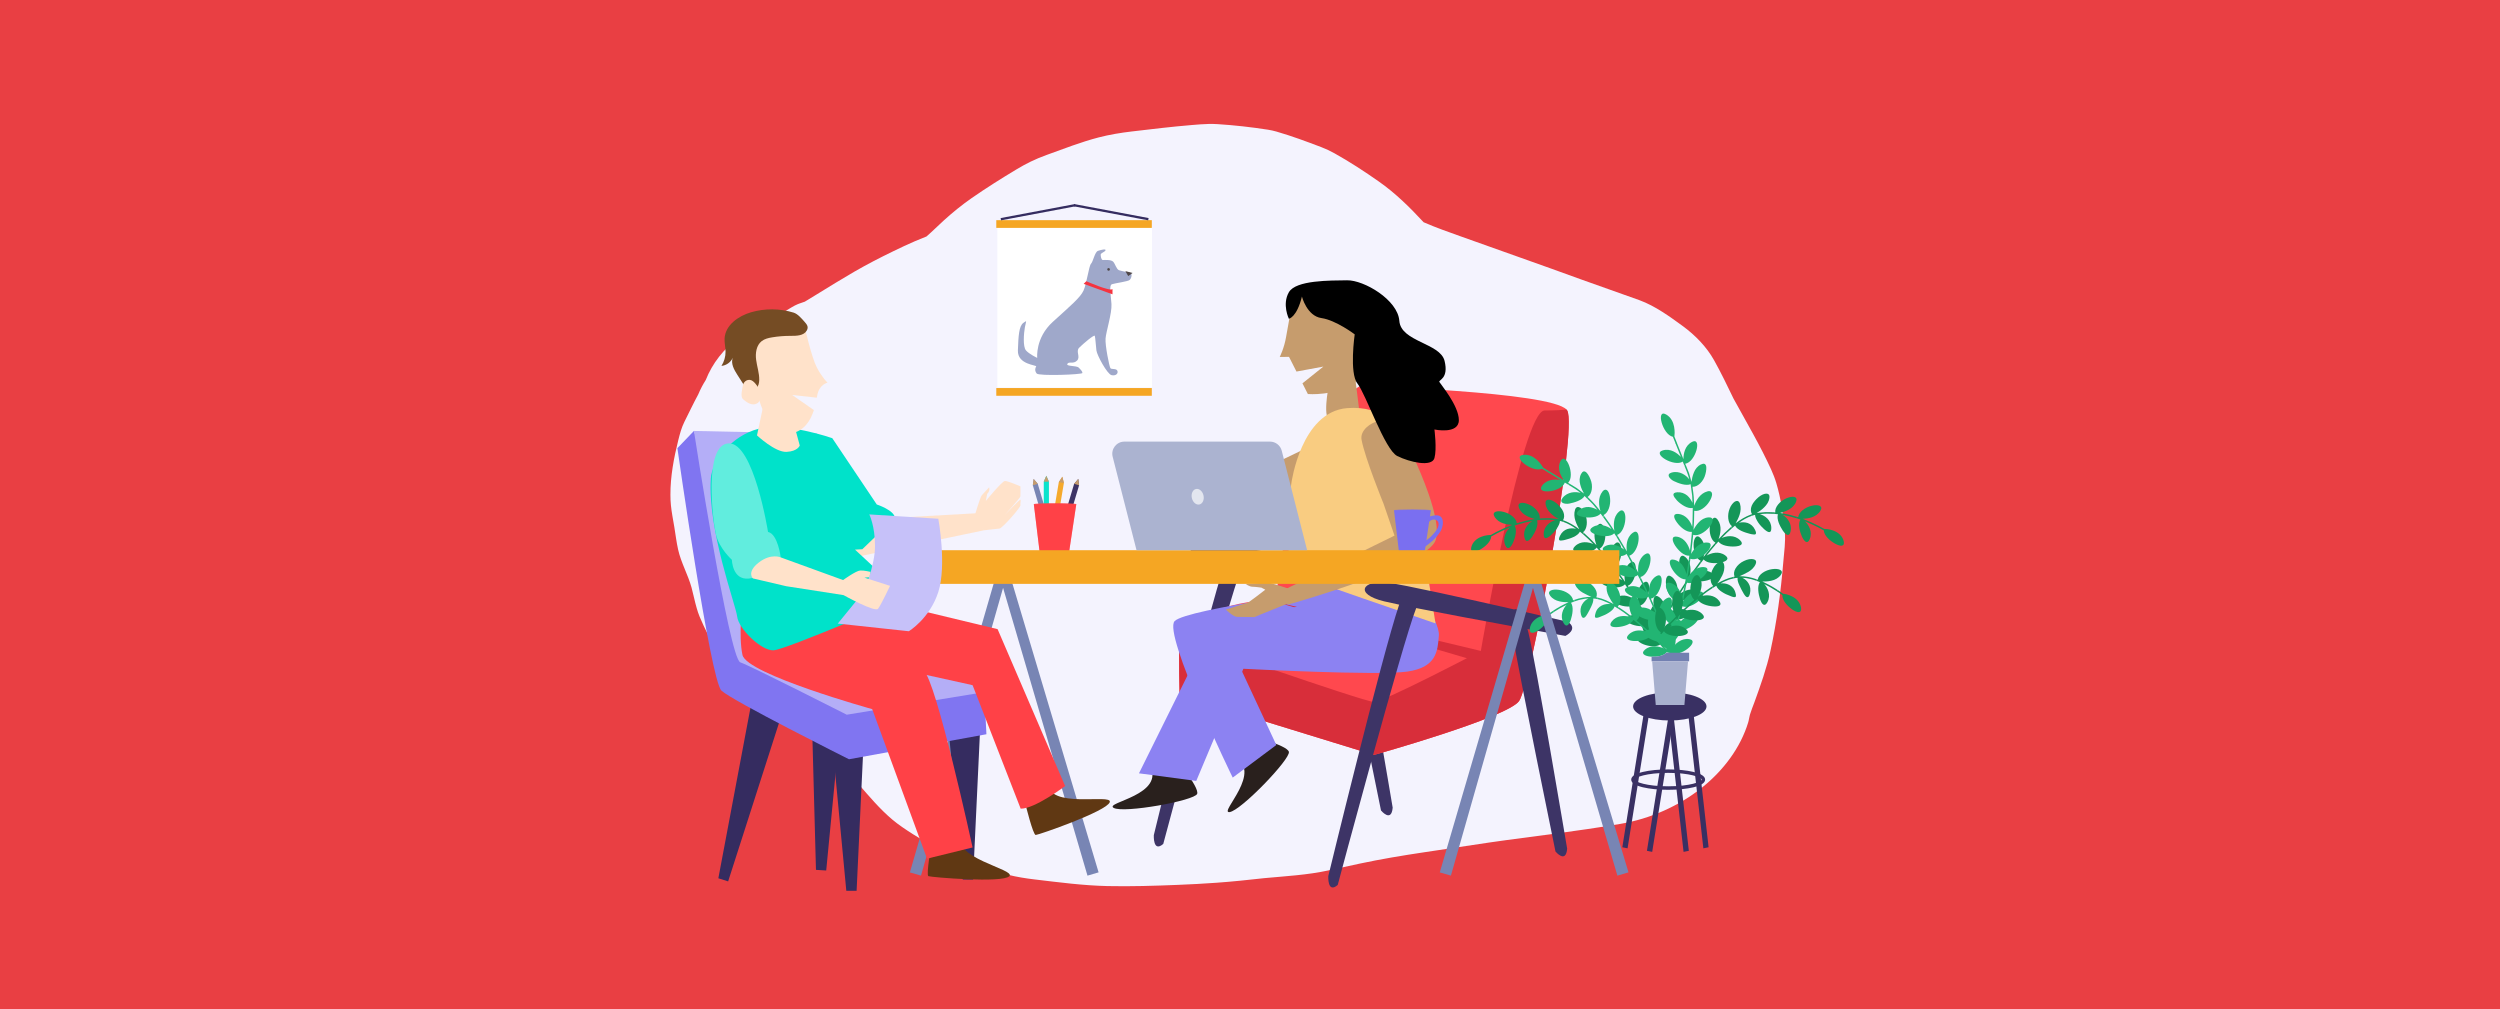 <?xml version="1.0" encoding="UTF-8"?>
<svg xmlns="http://www.w3.org/2000/svg" xmlns:xlink="http://www.w3.org/1999/xlink" viewBox="0 0 1090 440">
  <defs>
    <style>
      .cls-1, .cls-2, .cls-3, .cls-4, .cls-5, .cls-6, .cls-7, .cls-8, .cls-9, .cls-10, .cls-11, .cls-12, .cls-13, .cls-14, .cls-15, .cls-16, .cls-17, .cls-18, .cls-19, .cls-20, .cls-21, .cls-22, .cls-23, .cls-24, .cls-25, .cls-26, .cls-27, .cls-28, .cls-29, .cls-30, .cls-31, .cls-32, .cls-33, .cls-34, .cls-35, .cls-36, .cls-37, .cls-38 {
        stroke-width: 0px;
      }

      .cls-1, .cls-39 {
        mix-blend-mode: multiply;
      }

      .cls-1, .cls-36 {
        fill: #ff4147;
      }

      .cls-40 {
        clip-path: url(#clippath);
      }

      .cls-2, .cls-41 {
        fill: none;
      }

      .cls-41 {
        stroke: #352c60;
        stroke-miterlimit: 10;
      }

      .cls-42 {
        isolation: isolate;
      }

      .cls-39 {
        opacity: .38;
      }

      .cls-4 {
        fill: #f9cc81;
      }

      .cls-5 {
        fill: #f5333f;
      }

      .cls-6 {
        fill: #603813;
      }

      .cls-7 {
        fill: #754c24;
      }

      .cls-8 {
        fill: #7885b4;
      }

      .cls-9 {
        fill: #7a6ff0;
      }

      .cls-10 {
        fill: #4e4647;
      }

      .cls-11 {
        fill: #352c60;
      }

      .cls-12 {
        fill: #29201d;
      }

      .cls-13 {
        fill: #61edde;
      }

      .cls-14 {
        fill: #3d3466;
      }

      .cls-15 {
        fill: #393063;
      }

      .cls-16 {
        fill: #0ae3cc;
      }

      .cls-17 {
        fill: #22b573;
      }

      .cls-18 {
        fill: #149658;
      }

      .cls-19 {
        fill: #c6c1f9;
      }

      .cls-20 {
        fill: #c69c6d;
      }

      .cls-21 {
        fill: #d82e3a;
      }

      .cls-22 {
        fill: #abb3d0;
      }

      .cls-23 {
        fill: #a8b0ce;
      }

      .cls-24 {
        fill: #b4aef7;
      }

      .cls-25 {
        fill: #8c82f2;
      }

      .cls-26 {
        fill: #9fa8ca;
      }

      .cls-27 {
        fill: #8075f1;
      }

      .cls-28 {
        fill: #7380b1;
      }

      .cls-29 {
        fill: #ffe2ca;
      }

      .cls-30 {
        fill: #fff;
      }

      .cls-31 {
        fill: #f5a623;
      }

      .cls-32 {
        fill: #f5a92c;
      }

      .cls-33 {
        fill: #e3e6ef;
      }

      .cls-34 {
        fill: #e93f43;
      }

      .cls-35 {
        fill: #ff484e;
      }

      .cls-37 {
        fill: #f4f3fe;
      }

      .cls-38 {
        fill: #00e2ca;
      }
    </style>
    <clipPath id="clippath">
      <rect class="cls-2" x="434.85" y="98.84" width="67.41" height="70.12"/>
    </clipPath>
  </defs>
  <g class="cls-42">
    <g id="Capa_1" data-name="Capa 1">
      <rect class="cls-34" width="1090" height="440"/>
      <g>
        <path class="cls-37" d="m778.16,231.94c-.58-7.05-1.61-14.3-3.66-21.22-.6-2.04-1.39-4.05-2.28-6.01-4.8-10.59-10.81-20.65-16.4-30.91-2.73-5.64-5.43-11.29-8.53-16.82-3.16-5.64-8.08-10.8-13.71-14.89-5.28-3.84-11.79-8.65-18.75-11.2-8.42-3.08-16.96-5.95-25.38-9.03-17.4-6.36-34.94-12.46-52.38-18.73-5.41-1.94-11.04-3.9-16.37-6.23-5.93-6.39-12.16-12.6-19.6-17.81-6.16-4.32-12.53-8.49-19.23-12.23-1.85-1.03-3.8-1.96-5.83-2.73-6.41-2.43-12.87-4.85-19.53-6.77-1.21-.35-2.46-.62-3.72-.82-7.24-1.12-14.58-1.95-21.92-2.42-1.28-.08-2.56-.1-3.83-.08-2.51.05-5.01.27-7.5.48-8.73.72-17.43,1.78-26.1,2.8-4.85.57-9.68,1.37-14.37,2.58-7.65,1.97-15.65,5.1-22.62,7.61-2.45.88-4.82,1.86-7.12,2.98-2.11,1.03-4.15,2.16-6.13,3.35-6.68,4.02-13.3,8.17-19.62,12.57-4.26,2.97-8.22,6.21-11.98,9.6-2.55,2.3-5,4.79-7.65,7.09-1.67.72-3.39,1.36-5.06,2.07-3.16,1.36-6.25,2.83-9.33,4.32-5.86,2.83-11.58,5.79-17.14,9-5.5,3.18-10.88,6.52-16.27,9.83-1.74,1.07-3.49,2.12-5.23,3.19-.78.27-1.57.55-2.35.82-.25.08-.49.17-.72.27-.9.36-1.72.82-2.54,1.29-.93.55-1.89,1.13-2.86,1.72-7.66,2.41-14.38,6.17-20.13,11.29-6.88,5.28-11.75,11.53-14.6,18.75-1.3,2.04-2.38,4.13-3.27,6.26-2.13,3.95-4.11,8.1-6.07,12.03-1.26,2.53-1.94,5.16-2.62,7.83-1.97,7.86-3.49,15.94-3.46,23.99,0,1.49.06,2.99.21,4.47.31,3.19.98,6.45,1.49,9.56.52,3.17.93,6.55,1.64,9.76,1.26,5.73,4.32,11,5.88,16.66.82,2.97,1.37,5.99,2.25,8.96.36,1.23.74,2.46,1.25,3.66,2.17,5.17,4.77,10.32,7.72,15.16,1.68,2.76,4.77,5.44,6.82,7.62,2.83,3.02,5.61,6.27,8.95,8.98,5.37,4.38,11.68,8.04,17.86,11.56,2.53,1.44,5.87,2.78,9.23,3.97,2.56,2.98,5.63,6.19,8.54,9.21,2.01,4.06,4.14,8.07,6.7,11.92,1.08,1.62,2.25,3.21,3.56,4.71,4.6,5.28,9.14,10.73,14.67,15.39,5.17,4.36,13.38,9.01,18.18,11.94,1.67,1.02,3.39,1.96,5.21,2.78,6.82,3.07,14.64,5.4,21.56,7.72,1.78.6,3.59,1.13,5.43,1.59,3.84.96,7.78,1.6,11.75,2.06,10.53,1.24,21.03,2.65,31.68,2.88,10.19.22,20.43-.11,30.61-.52,5.64-.22,11.28-.53,16.91-.93,7.01-.5,13.99-1.24,20.97-2.02,9.3-.86,18.66-1.36,27.74-3.34,4.59-1,9.17-2.01,13.77-2.99,9.21-1.96,18.52-3.51,27.87-4.91,9.5-1.42,19-2.88,28.51-4.27,9.55-1.4,19.14-2.55,28.7-3.86,9.48-1.3,18.97-2.66,28.38-4.25,26.7-4.52,49.18-22.4,55.86-44.23.34-1.1.43-2.25.75-3.35.54-1.84,1.31-3.65,1.97-5.46,2.69-7.4,5.34-14.82,7-22.43,2.79-12.79,4.52-25.77,5.6-38.74.36-4.32,1.03-8.73.67-13.06Z"/>
        <g>
          <g>
            <g>
              <path class="cls-14" d="m607.47,253.21s-9.32-2.17-21.6-4.97c-.65-.56-1.26-.7-1.75-.4-20.64-4.7-48.49-10.89-55.19-11.68-10.96-1.28-14.79,4.92-1.53,8.13,1.54.37,3.79.86,6.56,1.44-7.58,22.45-30.9,118.39-30.9,118.39,0,0-.43,7.75,4.12,3.83,0,0,28.05-105.05,34.21-120.72,11.92,2.35,28.26,5.4,41.59,7.86.1,1.21.27,2.57.51,4.09,2.6,16.06,18.62,94.17,18.62,94.17,0,0,4.52,5.51,5.1-1.21,0,0-13.72-81.6-16.92-94.35-.12-.5-.25-.97-.39-1.43,9.71,1.78,16.55,3.01,16.55,3.01,0,0,5.94-2.95,1.02-6.16Z"/>
              <path class="cls-35" d="m662.34,305.63c-5.14,7.27-63.29,23.53-63.29,23.53l-84.76-26.1s-.43-17.54,0-25.25c.43-7.7,27.38-17.97,41.93-15.41,0,0,5.99-76.16,36.8-94.13,0,0,82.84,2.48,89.99,10.31.12.13.22.26.29.39,4.71,8.13-15.83,119.38-20.96,126.65Z"/>
              <path class="cls-21" d="m662.34,305.63c-5.14,7.27-63.29,23.53-63.29,23.53l-84.76-26.1s-.43-17.54,0-25.25c0,0,80.52,28.24,84.76,28.24s46.6-22.25,46.6-22.25c0,0,17.97-104.83,27.81-104.83,4.63,0,7.65-.19,9.55-.39.12.13.22.26.29.39,4.71,8.13-15.83,119.38-20.96,126.65Z"/>
              <path class="cls-12" d="m544.13,320.52s16.96,4.22,17.82,7.26c.86,3.04-20.93,25.73-25.88,26.3-4.96.56,15.51-18,1.55-24.49"/>
              <path class="cls-25" d="m596.64,262.26s-10.57-5.49-10.35,1.5c.22,6.99,9.39,15.21-3.1,18.39-12.49,3.19-43.27,7.14-43.27,7.14l16.56,35.53-19.02,14.21s-30.58-62.75-25.32-68.23c5.26-5.48,76.46-14.59,76.46-14.59l8.03,6.06Z"/>
              <polygon class="cls-21" points="645.65 283.81 556.23 262.41 649.08 289.8 645.65 283.81"/>
              <path class="cls-20" d="m597.37,191.72l-14.78,10.67-16.62,10.68-9.44,6.07-41.25,13.28-.94.3-.97-1.52-5.58-8.79,42.59-17.79s.54-.26,1.47-.71c4.79-2.3,19.81-9.54,23.91-11.51,4.9-2.36,21.61-.68,21.61-.68Z"/>
              <path class="cls-12" d="m511.78,329.79s11.27,13.36,10.18,16.33-32.04,8.58-36.39,6.13c-4.35-2.45,23.12-5.49,15.61-18.93"/>
              <path class="cls-20" d="m590.52,162.06l2.44,19.43s-8.3,2.7-12.53,2.26c-4.23-.44-1.1-15.47-1.1-15.47l11.19-6.22Z"/>
              <path class="cls-25" d="m613.82,252.19s14.06,17.9,13.53,24.86c-.53,6.97-1.06,13.94-13.82,15.77-12.76,1.83-71.41-1.24-71.41-1.24l-20.55,48.9-24.98-3.31,31.48-63.49,82.86-20.32,2.89-1.18Z"/>
              <g>
                <path class="cls-4" d="m587.39,177.94c15.02-1.19,24.83,7.54,26.74,20.03l11.75,73.84s-62.41-21.4-62.52-21.88c-3.7-16.51-1.27-32.9-.28-39.51,0,0,4.21-30.89,24.3-32.48Z"/>
                <path class="cls-20" d="m625.89,235.62c-3.98,11.2-64.49,28.03-64.49,28.03l-1.08-6.71,47.69-23.41-4.78-13.9s-8.16-20.01-9.59-27.92c-1.43-7.91,17.51-14.17,18.26-1.52,0,0,6.73,12.82,11.04,25.34,2.73,7.94,4.49,15.75,2.95,20.09Z"/>
              </g>
              <path class="cls-14" d="m683.54,271.1s-9.32-2.17-21.6-4.97c-.65-.56-1.26-.7-1.75-.4-20.64-4.7-48.49-10.89-55.19-11.68-10.96-1.28-14.79,4.92-1.53,8.13,1.54.37,3.79.86,6.56,1.44-7.58,22.45-30.9,118.39-30.9,118.39,0,0-.43,7.75,4.12,3.83,0,0,28.05-105.05,34.21-120.72,11.92,2.35,28.26,5.4,41.59,7.86.1,1.21.27,2.57.51,4.09,2.6,16.06,18.62,94.17,18.62,94.17,0,0,4.52,5.51,5.1-1.21,0,0-13.72-81.6-16.92-94.35-.12-.5-.25-.97-.39-1.43,9.71,1.78,16.55,3.01,16.55,3.01,0,0,5.94-2.95,1.02-6.16Z"/>
              <path class="cls-20" d="m589.99,129.29c-6.66-.56-22.77-3.73-26.64,3.36,0,0-1.73,8.88-2.58,14.06-.85,5.17-2.81,8.93-2.81,8.93l4.05-.05,3.25,6.41,11.73-2.17-9.12,7.31,2.36,4.66s11.67,1.02,20.26-4.93c8.59-5.95,6.15-37.02-.51-37.58Z"/>
              <path class="cls-3" d="m567.63,129.28s2.16,8.49,8.51,9.4,14.51,7.1,14.51,7.1c0,0-2.42,16.92,1.21,21.46,3.63,4.53,11.9,28.86,17.34,31.58s15.07,4.91,16.21.93c1.13-3.99,0-12.49,0-12.49,0,0,10.65,2.27,10.65-4.08,0-6.35-8.05-15.75-8.5-16.66s4.19-1.36,2.27-9.18c-1.93-7.82-19.04-8.27-19.72-17.45-.68-9.18-15.41-17.79-22.78-17.68s-22.32-.11-25.38,5.21c-3.06,5.33,0,11.56,0,11.56,0,0,3.46-.59,5.7-9.7Z"/>
              <path class="cls-20" d="m561.39,256.49s-8.73-2.9-9.56-2.61-8.78.7-8.78.7c0,0,1.73,1.24,3,1.24s3.92.39,3.92.39l1.7.89s-7.19,5.65-7.92,5.78-9.27,2.92-9.27,2.92c0,0,3.23,3.15,4.88,3.15s7.61.1,7.61.1l2.52-1.08,16.13-6.52-4.25-4.96Z"/>
            </g>
            <g>
              <polygon class="cls-15" points="742.66 369.87 735.95 310.4 738.24 309.94 744.95 369.41 742.66 369.87"/>
              <polygon class="cls-15" points="734.03 371.42 727.32 311.96 729.61 311.5 736.33 370.96 734.03 371.42"/>
              <polygon class="cls-15" points="709.62 369.87 707.33 369.41 716.85 309.94 719.14 310.4 709.62 369.87"/>
              <polygon class="cls-15" points="720.36 371.42 718.06 370.96 727.59 311.5 729.88 311.96 720.36 371.42"/>
              <ellipse class="cls-15" cx="728.03" cy="308" rx="16" ry="6.14"/>
              <g>
                <g>
                  <path class="cls-18" d="m727.15,271.94c-2.91,2.01-3.06,5.59-2.87,7.82-1.19-2.22-2.41-4.43-3.65-6.62l-.57.32,3.05,5.5c-1.75-1.4-4.85-3.1-8.05-1.64-4.65,2.09,5.61,6.34,9.05,3.51l.79,1.52.59-.3-.23-.45c4.45-1.08,6.17-12.58,1.89-9.67Z"/>
                  <path class="cls-18" d="m721.95,262.98c-2.85,2.1-2.88,5.69-2.61,7.91-1.26-2.18-2.55-4.35-3.87-6.5l-.56.34,3.23,5.39c-1.8-1.34-4.95-2.94-8.1-1.37-4.59,2.23,5.82,6.17,9.16,3.21l.85,1.49.57-.32-.25-.44c4.39-1.25,5.76-12.75,1.57-9.72Z"/>
                  <path class="cls-18" d="m716.43,254.18c-2.77,2.21-2.66,5.8-2.32,8.01-1.33-2.14-2.7-4.25-4.1-6.35l-.55.37c1.16,1.74,2.3,3.5,3.42,5.27-1.84-1.28-5.04-2.76-8.14-1.06-4.49,2.39,6.01,5.92,9.27,2.86l.9,1.47.56-.34-.26-.43c4.36-1.39,5.29-12.96,1.22-9.79Z"/>
                  <path class="cls-18" d="m710.49,245.56c-2.64,2.35-2.37,5.93-1.94,8.12-1.42-2.08-2.89-4.13-4.39-6.16l-.53.39c1.25,1.68,2.47,3.38,3.67,5.1-1.9-1.2-5.17-2.52-8.16-.66-2.19,1.36-.61,2.66,1.87,3.35,2.5.65,5.94.71,7.49-.93l.96,1.43.55-.37-.28-.42c2.11-.8,3.35-4.06,3.5-6.76.14-2.7-.81-4.8-2.73-3.09Z"/>
                  <path class="cls-18" d="m703.97,237.19c-2.46,2.54-1.94,6.11-1.38,8.27-1.55-1.99-3.13-3.96-4.81-5.85l-.49.43c1.39,1.57,2.71,3.19,4,4.83-1.96-1.09-5.31-2.16-8.15-.07-2.06,1.51-.47,2.67,2.04,3.15,2.5.47,5.95.32,7.4-1.4l1.04,1.37.53-.39-.3-.4c2.06-.91,3.15-4.24,3.09-6.97-.03-2.73-1.19-4.81-2.97-2.96Z"/>
                  <path class="cls-18" d="m696.46,229.22c-2.08,2.84-1.15,6.35-.42,8.46-1.7-1.87-3.54-3.62-5.44-5.29l-.43.5c1.57,1.37,3.08,2.81,4.52,4.32-2.05-.92-5.49-1.54-8,.95-1.83,1.81-.22,2.57,2.25,2.74,2.47.14,5.88-.32,7.19-2.15l1.14,1.29.49-.43-.33-.38c1.99-1.07,2.79-4.49,2.42-7.27-.36-2.77-1.86-4.82-3.41-2.74Z"/>
                  <path class="cls-18" d="m686.72,222.22c-1.04,3.36.8,6.58,1.85,8.54-2.01-1.54-4.21-2.89-6.62-3.78l-.22.62c1.94.67,3.74,1.76,5.43,2.95-1.06-.26-2.52-.3-3.82.12-1.32.49-2.46,1.38-3.21,3-.55,1.15-.53,1.71-.11,1.94.21.11.51.1.91.04.41-.02.9-.11,1.45-.26,2.18-.57,5.47-1.58,6.47-3.58l1.32,1.08.43-.5-.39-.32c1.8-1.33,2.13-4.88,1-7.68-.51-1.4-1.47-2.56-2.3-3.08-.94-.49-1.76-.31-2.18.9Z"/>
                  <path class="cls-18" d="m673.87,219.67c.22,1.78,1.18,3.06,2.26,4.14,1.09,1.13,2.32,1.92,3.28,2.47l-3.8-.36c-1.27.03-2.54,0-3.81.09l.05.66c2.07-.1,4.16-.14,6.22.14-2.17.56-5.01,2.57-5.02,6.06-.02,2.6,1.45,1.98,3.14.48.84-.74,1.83-1.8,2.58-2.9.66-1.06,1.34-2.2,1.36-3.32.55.11,1.09.26,1.61.48l.22-.62-.48-.18c.57-.94.69-2.32.11-3.67-.28-.68-.72-1.38-1.29-2.05-.52-.62-1.03-1.14-1.62-1.63-2.37-1.99-5.16-2.34-4.8.21Z"/>
                  <path class="cls-18" d="m662.23,221.36c1.3,3.25,4.84,4.34,6.98,4.93-1.26.15-2.49.47-3.74.7-1.23.3-2.44.67-3.66,1.01l.2.63,3.01-.84c1.01-.25,2.04-.42,3.06-.64-1.9,1.2-4.21,3.79-3.41,7.23.57,2.54,2.04,1.5,3.38-.4,1.3-2.01,2.81-4.98,2.12-7.12l1.7-.19-.05-.66-.5.06c.37-2.22-2.01-4.94-4.72-6.12-1.31-.58-2.68-.87-3.55-.65-.86.23-1.26.89-.8,2.08Z"/>
                  <path class="cls-18" d="m662,228.62l-.2-.63-.48.17c-.17-2.25-3.05-4.33-5.84-5-2.77-.69-5.2-.03-3.85,2.16,1.85,2.99,5.48,3.41,7.71,3.53-2.38.88-4.69,1.92-6.94,3.07,0,0-1.63.88-2.44,1.34-.54,0-2.32.04-4.16.79-1.83.73-3.75,2.15-4.33,4.58-.54,2.54,1.6,2.25,3.82,1.02,2.24-1.26,4.76-3.48,4.88-5.75.86-.51,1.75-.95,2.62-1.42,0,0,3.69-1.81,5.6-2.57-1.61,1.57-3.45,4.53-2.1,7.78.99,2.39,2.37,1.13,3.4-1.07.99-2.25,1.85-5.51.69-7.44l1.61-.57Z"/>
                </g>
                <g>
                  <path class="cls-18" d="m718.2,269.3c2.91,2.01,3.06,5.59,2.87,7.82,1.19-2.22,2.41-4.43,3.65-6.62l.57.32-3.05,5.5c1.75-1.4,4.85-3.1,8.05-1.64,4.65,2.09-5.61,6.34-9.05,3.51l-.79,1.52-.59-.3.23-.45c-4.45-1.08-6.17-12.58-1.89-9.67Z"/>
                  <path class="cls-18" d="m723.4,260.34c2.85,2.1,2.88,5.69,2.61,7.91,1.26-2.18,2.55-4.35,3.87-6.5l.56.34-3.23,5.39c1.8-1.34,4.95-2.94,8.1-1.37,4.59,2.23-5.82,6.17-9.16,3.21l-.85,1.49-.57-.32.25-.44c-4.39-1.25-5.76-12.75-1.57-9.72Z"/>
                  <path class="cls-18" d="m728.92,251.54c2.77,2.21,2.66,5.8,2.32,8.01,1.33-2.14,2.7-4.25,4.1-6.35l.55.37c-1.16,1.74-2.3,3.5-3.42,5.27,1.84-1.28,5.04-2.76,8.14-1.06,4.49,2.39-6.01,5.92-9.27,2.86l-.9,1.47-.56-.34.26-.43c-4.36-1.39-5.29-12.96-1.22-9.79Z"/>
                  <path class="cls-18" d="m734.86,242.92c2.64,2.35,2.37,5.93,1.94,8.12,1.42-2.08,2.89-4.13,4.39-6.16l.53.39c-1.25,1.68-2.47,3.38-3.67,5.1,1.9-1.2,5.17-2.52,8.16-.66,2.19,1.36.61,2.66-1.87,3.35-2.5.65-5.94.71-7.49-.93l-.96,1.43-.55-.37.28-.42c-2.11-.8-3.35-4.06-3.5-6.76-.14-2.7.81-4.8,2.73-3.09Z"/>
                  <path class="cls-18" d="m741.38,234.55c2.46,2.54,1.94,6.11,1.38,8.27,1.55-1.99,3.13-3.96,4.81-5.85l.49.43c-1.39,1.57-2.71,3.19-4,4.83,1.96-1.09,5.31-2.16,8.15-.07,2.06,1.51.47,2.67-2.04,3.15-2.5.47-5.95.32-7.4-1.4l-1.04,1.37-.53-.39.3-.4c-2.06-.91-3.15-4.24-3.09-6.97.03-2.73,1.19-4.81,2.97-2.96Z"/>
                  <path class="cls-18" d="m748.89,226.58c2.08,2.84,1.15,6.35.42,8.46,1.7-1.87,3.54-3.62,5.44-5.29l.43.5c-1.57,1.37-3.08,2.81-4.52,4.32,2.05-.92,5.49-1.54,8,.95,1.83,1.81.22,2.57-2.25,2.74-2.47.14-5.88-.32-7.19-2.15l-1.14,1.29-.49-.43.33-.38c-1.99-1.07-2.79-4.49-2.42-7.27.36-2.77,1.86-4.82,3.41-2.74Z"/>
                  <path class="cls-18" d="m758.62,219.58c1.04,3.36-.8,6.58-1.85,8.54,2.01-1.54,4.21-2.89,6.62-3.78l.22.62c-1.94.67-3.74,1.76-5.43,2.95,1.06-.26,2.52-.3,3.82.12,1.32.49,2.46,1.38,3.21,3,.55,1.15.53,1.71.11,1.94-.21.11-.51.1-.91.04-.41-.02-.9-.11-1.45-.26-2.18-.57-5.47-1.58-6.47-3.58l-1.32,1.08-.43-.5.39-.32c-1.8-1.33-2.13-4.88-1-7.68.51-1.4,1.47-2.56,2.3-3.08.94-.49,1.76-.31,2.18.9Z"/>
                  <path class="cls-18" d="m771.47,217.03c-.22,1.78-1.18,3.06-2.26,4.14-1.09,1.13-2.32,1.92-3.28,2.47l3.8-.36c1.27.03,2.54,0,3.81.09l-.05.66c-2.07-.1-4.16-.14-6.22.14,2.17.56,5.01,2.57,5.02,6.06.02,2.6-1.45,1.98-3.14.48-.84-.74-1.83-1.8-2.58-2.9-.66-1.06-1.34-2.2-1.36-3.32-.55.11-1.09.26-1.61.48l-.22-.62.48-.18c-.57-.94-.69-2.32-.11-3.67.28-.68.72-1.38,1.29-2.05.52-.62,1.03-1.14,1.62-1.63,2.37-1.99,5.16-2.34,4.8.21Z"/>
                  <path class="cls-18" d="m783.12,218.72c-1.3,3.25-4.84,4.34-6.98,4.93,1.26.15,2.49.47,3.74.7,1.23.3,2.44.67,3.66,1.01l-.2.63-3.01-.84c-1.01-.25-2.04-.42-3.06-.64,1.9,1.2,4.21,3.79,3.41,7.23-.57,2.54-2.04,1.5-3.38-.4-1.3-2.01-2.81-4.98-2.12-7.12l-1.7-.19.05-.66.5.06c-.37-2.22,2.01-4.94,4.72-6.12,1.31-.58,2.68-.87,3.55-.65.86.23,1.26.89.8,2.08Z"/>
                  <path class="cls-18" d="m783.34,225.98l.2-.63.48.17c.17-2.25,3.05-4.33,5.84-5,2.77-.69,5.2-.03,3.85,2.16-1.85,2.99-5.48,3.41-7.71,3.53,2.38.88,4.69,1.92,6.94,3.07,0,0,1.63.88,2.44,1.34.54,0,2.32.04,4.16.79,1.83.73,3.75,2.15,4.33,4.58.54,2.54-1.6,2.25-3.82,1.02-2.24-1.26-4.76-3.48-4.88-5.75-.86-.51-1.75-.95-2.62-1.42,0,0-3.69-1.81-5.6-2.57,1.61,1.57,3.45,4.53,2.1,7.78-.99,2.39-2.37,1.13-3.4-1.07-.99-2.25-1.85-5.51-.69-7.44l-1.61-.57Z"/>
                </g>
                <g>
                  <path class="cls-17" d="m730.93,270.65c-3.11,1.68-3.61,5.32-3.62,7.62l-3.01-7.2-.6.26,2.51,5.99c-1.61-1.64-4.55-3.76-7.89-2.67-4.87,1.56,5.02,7.2,8.72,4.71l.65,1.65.61-.24-.19-.48c4.54-.59,7.38-12.06,2.82-9.63Z"/>
                  <path class="cls-17" d="m726.64,260.89c-3.08,1.77-3.46,5.42-3.42,7.72l-3.21-7.12-.6.28,2.68,5.91c-1.68-1.59-4.65-3.64-7.97-2.46-4.83,1.68,5.21,7.08,8.84,4.47l.71,1.63.6-.26-.21-.48c4.51-.74,7.05-12.24,2.56-9.7Z"/>
                  <path class="cls-17" d="m722.07,251.25c-3.02,1.87-3.28,5.51-3.19,7.82-1.08-2.37-2.27-4.68-3.4-7.03l-.59.29,2.85,5.84c-1.7-1.55-4.76-3.5-8.03-2.22-4.77,1.82,5.41,6.9,8.97,4.2l.75,1.61.6-.28-.22-.47c4.49-.85,6.7-12.45,2.27-9.77Z"/>
                  <path class="cls-17" d="m717.18,241.71c-2.92,1.96-3.12,5.65-2.92,7.94-1.19-2.32-2.38-4.63-3.66-6.9l-.58.32c1.06,1.89,2.08,3.8,3.05,5.73-1.74-1.5-4.86-3.34-8.1-1.92-4.67,1.97,5.61,6.67,9.1,3.87l.8,1.58.59-.29-.23-.47c4.45-.97,6.28-12.69,1.93-9.86Z"/>
                  <path class="cls-17" d="m711.84,232.33c-2.85,2.13-2.81,5.8-2.53,8.08-1.29-2.26-2.63-4.5-3.97-6.73l-.56.35,3.32,5.57c-1.85-1.4-5.02-3.09-8.16-1.51-2.29,1.15-.84,2.69,1.63,3.61,2.49.9,5.92,1.33,7.61-.19l.86,1.56.58-.32-.25-.46c2.17-.6,3.69-3.81,4.02-6.54.31-2.73-.47-4.97-2.53-3.43Z"/>
                  <path class="cls-17" d="m705.84,223.14c-1.33,1.17-1.9,2.68-2.09,4.16-.22,1.5-.08,3,.13,4.13-1.37-2.22-2.9-4.33-4.44-6.44l-.53.39c1.25,1.76,2.58,3.47,3.71,5.31-1.84-1.35-5.24-2.7-8.21-.87-2.19,1.35-.64,2.65,1.86,3.37,2.46.76,5.95.94,7.54-.66l.96,1.49.56-.35-.28-.44c2.15-.72,3.43-3.99,3.59-6.79.22-2.8-.91-5.01-2.81-3.32Z"/>
                  <path class="cls-17" d="m698.71,214.28c-2.18,2.67-1.57,6.4-.9,8.57l-2.5-3.02c-.83-1.01-1.82-1.88-2.73-2.82l-.46.47,2.28,2.28,2.06,2.49c-1.02-.53-2.35-1.1-3.79-1.2-1.48-.05-2.99.35-4.33,1.49-1.94,1.74-.35,2.42,2.1,2.93,2.46.38,5.98.17,7.41-1.54.37.46.7.95,1.05,1.43l.53-.39-.3-.42c2.09-.9,3.15-4.3,2.87-7.15-.11-1.43-.48-2.71-1.04-3.39-.62-.67-1.43-.72-2.25.26Z"/>
                  <path class="cls-17" d="m689.36,206.62c-.8,1.6-.78,3.13-.38,4.64.4,1.57,1.06,2.94,1.63,3.93l-3.14-2.38-3.33-2.03-.35.56c1.85,1.12,3.74,2.21,5.38,3.58-2.1-.66-5.75-.58-7.91,2.2-.78,1.02-.64,1.71.02,2.12.63.4,1.99.53,2.94.32,2.13-.43,5.56-1.41,6.66-3.3l1.25,1.25.46-.47-.37-.37c1.88-1.21,2.48-4.81,1.21-7.74-.28-.73-.63-1.42-1.01-2-.19-.29-.4-.56-.59-.78-.16-.17-.33-.32-.5-.42-.68-.42-1.38-.23-1.96.91Z"/>
                  <path class="cls-17" d="m680.34,201.12c-1.56,3.18.15,6.41,1.51,8.26l-6.67-4.06-.34.56,5.55,3.38c-2.28-.36-5.91-.39-8.01,2.44-3.07,4.11,8.4,2.95,9.89-1.3l1.52.92.35-.56-.44-.27c3.25-3.17-1.07-13.98-3.35-9.38Z"/>
                  <path class="cls-17" d="m664.11,198.33c-5.19.67,4.09,7.99,8.21,6.01l2.63,1.6.34-.56-2.52-1.53c-.54-.98-3.73-6.14-8.67-5.52Z"/>
                </g>
                <g>
                  <path class="cls-17" d="m736.49,278.65c-3.5-.52-6.08,2.09-7.47,3.92l1.91-7.57-.64-.15-1.58,6.3c-.3-2.28-1.39-5.74-4.71-6.87-4.83-1.68-.3,8.77,4.15,9l-.47,1.71.63.18.14-.5c3.98,2.26,13.14-5.23,8.03-6.01Z"/>
                  <path class="cls-17" d="m738.91,268.27c-3.53-.43-6.02,2.26-7.36,4.12l1.7-7.62-.64-.14-1.4,6.34c-.39-2.28-1.53-5.7-4.9-6.75-4.87-1.55-.08,8.79,4.39,8.88l-.41,1.73.64.15.12-.51c4.05,2.11,12.98-5.57,7.86-6.22Z"/>
                  <path class="cls-17" d="m741.04,257.81c-3.54-.32-5.93,2.44-7.24,4.34.55-2.54.99-5.11,1.49-7.66l-.65-.12-1.22,6.38c-.43-2.26-1.72-5.65-5.1-6.59-4.9-1.41.19,8.77,4.65,8.74l-.36,1.74.64.14.11-.51c4.11,2.01,12.83-5.94,7.68-6.45Z"/>
                  <path class="cls-17" d="m742.84,247.25c-3.51-.18-5.89,2.65-7.1,4.6.44-2.57.87-5.13,1.21-7.72l-.65-.09c-.28,2.15-.62,4.28-.99,6.41-.49-2.24-1.88-5.58-5.33-6.39-4.92-1.23.49,8.7,4.96,8.55l-.31,1.75.65.12.1-.51c4.14,1.89,12.64-6.39,7.46-6.73Z"/>
                  <path class="cls-17" d="m744.2,236.53c-3.56,0-5.73,2.96-6.87,4.95.32-2.58.6-5.17.86-7.77l-.66-.06-.69,6.45c-.64-2.23-2.16-5.48-5.62-6.1-2.52-.45-2.29,1.65-.87,3.87,1.45,2.21,3.94,4.62,6.2,4.41l-.25,1.76.65.09.07-.51c2.1.82,5.24-.83,7.14-2.82,1.89-2,2.6-4.26.03-4.26Z"/>
                  <path class="cls-17" d="m744.91,225.58c-1.77.13-3.13,1-4.17,2.08-1.07,1.07-1.86,2.35-2.37,3.38.23-2.6.28-5.2.31-7.81h-.66c-.06,2.16-.02,4.32-.22,6.47-.66-2.19-2.57-5.3-6.05-5.62-2.56-.23-2.1,1.73-.53,3.81,1.51,2.08,4.2,4.32,6.43,3.99l-.12,1.77.66.06.04-.52c2.16.72,5.14-1.13,6.95-3.27,1.86-2.11,2.28-4.56-.26-4.34Z"/>
                  <path class="cls-17" d="m744.52,214.22c-3.35.83-5.09,4.18-5.86,6.32l-.19-3.91c-.06-1.3-.33-2.59-.49-3.89l-.65.1.45,3.19.16,3.23c-.5-1.04-1.22-2.29-2.32-3.23-1.16-.93-2.6-1.51-4.36-1.4-2.6.23-1.74,1.73-.08,3.6,1.74,1.78,4.68,3.73,6.86,3.22.02.59-.01,1.18-.02,1.77h.66s0-.52,0-.52c2.21.53,5.09-1.55,6.59-4,.77-1.21,1.24-2.46,1.2-3.34-.1-.91-.71-1.43-1.96-1.15Z"/>
                  <path class="cls-17" d="m741.64,202.48c-1.6.8-2.5,2.04-3.09,3.49-.62,1.49-.92,2.99-1.05,4.12l-1.08-3.79-1.45-3.62-.61.24c.81,2.01,1.67,4.01,2.16,6.09-1.29-1.79-4.25-3.91-7.65-2.98-1.24.35-1.54.99-1.25,1.71.26.69,1.28,1.62,2.17,2.02,1.96.94,5.29,2.2,7.31,1.35l.25,1.75.65-.1-.07-.52c2.23.16,4.87-2.37,5.62-5.47.22-.75.35-1.52.39-2.21.02-.35.02-.68,0-.98-.03-.24-.08-.45-.15-.64-.29-.74-.96-1.01-2.11-.45Z"/>
                  <path class="cls-17" d="m737.72,192.68c-3.16,1.61-3.72,5.22-3.75,7.51l-2.9-7.25-.61.24,2.41,6.03c-1.61-1.66-4.5-3.85-7.88-2.85-4.92,1.44,4.95,7.39,8.69,4.89l.66,1.65.61-.24-.19-.48c4.5-.59,7.53-11.83,2.95-9.51Z"/>
                  <path class="cls-17" d="m726.4,180.7c-4.56-2.58-1.52,8.85,2.97,9.74l1.15,2.86.61-.24-1.09-2.74c.15-1.11.7-7.15-3.63-9.62Z"/>
                </g>
                <g>
                  <path class="cls-17" d="m728.27,284.59h-1.17l-.3-.35c-.09.12-.19.23-.3.35-1.36,1.43-4.12,1.87-6.41,1.71-.19,0-.37,0-.56-.02-2.55-.28-4.28-1.36-2.34-3.02,2.69-2.29,6.13-1.47,8.16-.56-1.43-1.54-2.9-3.04-4.4-4.51l.47-.47c1.8,1.78,3.55,3.58,5.28,5.45-.77-2.1-1.57-5.64.68-8.35,1.64-1.96,2.92-.02,3.18,2.67.28,2.64-.42,5.94-2.29,7.11Z"/>
                  <path class="cls-17" d="m719.67,267.53c-2.05,2.87-1,6.33-.11,8.38-1.84-1.73-3.7-3.44-5.64-5.06l-.42.5c1.6,1.35,3.16,2.74,4.69,4.18-2.1-.79-5.59-1.33-8.07,1.14-1.82,1.81-.05,2.72,2.5,2.82,2.55.09,5.93-.58,7.11-2.5l1.24,1.2.46-.47-.36-.35c1.9-1.21,2.47-4.67,1.99-7.36-.44-2.7-1.9-4.56-3.38-2.48Z"/>
                  <path class="cls-17" d="m711.11,260.78c-.86,1.55-.89,3.18-.6,4.62.26,1.48.86,2.81,1.41,3.79-1.99-1.56-4.01-3.09-6.15-4.45l-.35.55c1.76,1.13,3.46,2.34,5.1,3.64-2.16-.62-5.67-.72-7.8,2.04-1.56,2.04.16,2.64,2.65,2.43,2.48-.2,5.79-1.16,6.81-3.16l1.32,1.1.42-.5-.39-.32c1.79-1.34,2.13-4.87,1.33-7.54-.71-2.7-2.53-4.47-3.74-2.21Z"/>
                  <path class="cls-17" d="m700.59,255.14c-.37,1.74.1,3.39.77,4.76.68,1.35,1.46,2.64,2.18,3.48-2.24-1.19-4.53-2.36-7.07-2.86l-.13.65c.99.27,2.01.46,2.95.91.97.37,1.92.78,2.82,1.3-2.24-.29-5.61.61-6.49,4.07-.37,1.22-.28,1.79.08,1.86.45.19,1.26-.04,2.31-.52,1.08-.36,2.36-.96,3.5-1.71,1.14-.74,2.1-1.59,2.46-2.67l1.45.9.35-.55-.43-.27c1.58-1.56,1.48-5.14-.05-7.74-.66-1.33-1.76-2.35-2.72-2.74-.95-.39-1.71-.12-1.98,1.15Z"/>
                  <path class="cls-17" d="m686.76,254.87c.66,1.65,1.99,2.75,3.31,3.52,1.33.78,2.74,1.4,3.77,1.83-2.57,0-5.12.49-7.51,1.36l.22.62c.99-.3,1.96-.69,2.99-.85l1.52-.31,1.54-.12c-.49.26-1.02.56-1.5.98-.48.46-.93.99-1.27,1.58-.69,1.13-.95,2.74-.53,4.41.31,1.24.79,1.64,1.28,1.47.48-.11.97-.74,1.53-1.7.49-.81,1.14-2.09,1.68-3.22.53-1.14,1.04-2.37.89-3.48.56.07,1.13.03,1.67.22l.13-.65-.5-.12c.44-1.04.32-2.35-.43-3.6-.73-1.27-2.15-2.55-3.62-3.2-.74-.35-1.56-.66-2.26-.78-.69-.11-1.33-.12-1.84-.01-1.04.21-1.54.87-1.05,2.07Z"/>
                  <path class="cls-17" d="m675.84,259.7c1.06,1.42,2.54,2.13,3.99,2.47,1.49.39,2.93.39,4.07.39-2.31,1.05-4.55,2.26-6.66,3.66l.36.55c1.74-1.15,3.56-2.18,5.43-3.09-1.5,1.68-3.03,4.78-1.35,7.9,1.21,2.24,2.43.93,3.19-1.33.72-2.26,1.33-5.55.09-7.42.53-.2,1.04-.47,1.59-.62l-.22-.62-.48.16c-.22-2.25-3.27-4.19-6.22-4.59-2.94-.44-5.33.51-3.78,2.54Z"/>
                  <path class="cls-17" d="m666.98,274.08c-.3,2.58,1.81,2.1,3.91.64,2.11-1.5,4.38-3.97,4.26-6.23.82-.57,1.6-1.19,2.45-1.71l-.36-.55c-.82.51-1.57,1.1-2.36,1.65-1.04.02-7.16,1.19-7.9,6.21Z"/>
                </g>
                <g>
                  <path class="cls-18" d="m724.88,265.81c2.26,2.72,1.45,6.23.69,8.33,1.71-1.85,3.48-3.66,5.27-5.44l.46.47c-1.49,1.47-2.96,2.97-4.39,4.5,2.05-.91,5.48-1.71,8.16.57,1.95,1.67.21,2.73-2.34,3.02-2.55.27-5.96-.2-7.26-2.03l-1.15,1.28-.5-.43.34-.38c-1.99-1.07-2.75-4.51-2.46-7.22.27-2.71,1.54-4.64,3.18-2.67Z"/>
                  <path class="cls-18" d="m732.6,258.52c2.05,2.87,1,6.33.11,8.38,1.84-1.73,3.7-3.44,5.64-5.06l.42.5c-1.6,1.35-3.16,2.74-4.69,4.18,2.1-.79,5.59-1.33,8.07,1.14,1.82,1.81.05,2.72-2.5,2.82-2.55.09-5.93-.58-7.11-2.5l-1.24,1.2-.46-.47.36-.35c-1.9-1.21-2.47-4.67-1.99-7.36.44-2.7,1.9-4.56,3.38-2.48Z"/>
                  <path class="cls-18" d="m741.15,251.77c.86,1.55.89,3.18.6,4.62-.26,1.48-.86,2.81-1.41,3.79,1.99-1.56,4.01-3.09,6.15-4.45l.35.55c-1.76,1.13-3.46,2.34-5.1,3.64,2.16-.62,5.67-.72,7.8,2.04,1.56,2.04-.16,2.64-2.65,2.43-2.48-.2-5.79-1.16-6.81-3.16l-1.32,1.1-.42-.5.39-.32c-1.79-1.34-2.13-4.87-1.33-7.54.71-2.7,2.53-4.47,3.74-2.21Z"/>
                  <path class="cls-18" d="m751.68,246.13c.37,1.74-.1,3.39-.77,4.76-.68,1.35-1.46,2.64-2.18,3.48,2.24-1.19,4.53-2.36,7.07-2.86l.13.65c-.99.27-2.01.46-2.95.91-.97.37-1.92.78-2.82,1.3,2.24-.29,5.61.61,6.49,4.07.37,1.22.28,1.79-.08,1.86-.45.19-1.26-.04-2.31-.52-1.08-.36-2.36-.96-3.5-1.71-1.14-.74-2.1-1.59-2.46-2.67l-1.45.9-.35-.55.43-.27c-1.58-1.56-1.48-5.14.05-7.74.66-1.33,1.76-2.35,2.72-2.74.95-.39,1.71-.12,1.98,1.15Z"/>
                  <path class="cls-18" d="m765.5,245.86c-.66,1.65-1.99,2.75-3.31,3.52-1.33.78-2.74,1.4-3.77,1.83,2.57,0,5.12.49,7.51,1.36l-.22.62c-.99-.3-1.96-.69-2.99-.85l-1.52-.31-1.54-.12c.49.26,1.02.56,1.5.98.48.46.93.99,1.27,1.58.69,1.13.95,2.74.53,4.41-.31,1.24-.79,1.64-1.28,1.47-.48-.11-.97-.74-1.53-1.7-.49-.81-1.14-2.09-1.68-3.22-.53-1.14-1.04-2.37-.89-3.48-.56.07-1.13.03-1.67.22l-.13-.65.5-.12c-.44-1.04-.32-2.35.43-3.6.73-1.27,2.15-2.55,3.62-3.2.74-.35,1.56-.66,2.26-.78.69-.11,1.33-.12,1.84-.01,1.04.21,1.54.87,1.05,2.07Z"/>
                  <path class="cls-18" d="m776.42,250.69c-1.06,1.42-2.54,2.13-3.99,2.47-1.49.39-2.93.39-4.07.39,2.31,1.05,4.55,2.26,6.66,3.66l-.36.55c-1.74-1.15-3.56-2.18-5.43-3.09,1.5,1.68,3.03,4.78,1.35,7.9-1.21,2.24-2.43.93-3.19-1.33-.72-2.26-1.33-5.55-.09-7.42-.53-.2-1.04-.47-1.59-.62l.22-.62.48.16c.22-2.25,3.27-4.19,6.22-4.59,2.94-.44,5.33.51,3.78,2.54Z"/>
                  <path class="cls-18" d="m785.28,265.06c.3,2.58-1.81,2.1-3.91.64-2.11-1.5-4.38-3.97-4.26-6.23-.82-.57-1.6-1.19-2.45-1.71l.36-.55c.82.51,1.57,1.1,2.36,1.65,1.04.02,7.16,1.19,7.9,6.21Z"/>
                </g>
                <path class="cls-28" d="m736.46,284.59v3.74h-16.37v-2.03c2.29.16,5.05-.28,6.41-1.71h9.96Z"/>
                <polygon class="cls-23" points="735.99 288.33 734.4 307.39 721.91 307.39 720.34 288.33 735.99 288.33"/>
              </g>
              <path class="cls-15" d="m727.32,344.36c-4.16,0-8.07-.39-11.03-1.1-3.37-.81-5.08-1.94-5.08-3.35s1.71-2.54,5.08-3.35c2.95-.71,6.87-1.1,11.03-1.1s8.07.39,11.03,1.1c3.37.81,5.08,1.94,5.08,3.35s-1.71,2.54-5.08,3.35c-2.95.71-6.87,1.1-11.03,1.1Zm0-7.39c-9.44,0-14.58,1.94-14.58,2.93s5.15,2.93,14.58,2.93,14.58-1.94,14.58-2.93-5.15-2.93-14.58-2.93Z"/>
            </g>
          </g>
          <g>
            <g>
              <polygon class="cls-8" points="456.9 225.94 454.74 226.58 450.31 211.59 450.66 208.81 452.47 210.95 456.9 225.94"/>
              <polygon class="cls-20" points="450.31 211.59 452.47 210.95 450.66 208.81 450.31 211.59"/>
            </g>
            <g>
              <polygon class="cls-16" points="457.33 225.63 455.08 225.63 455.08 210 456.2 207.43 457.33 210 457.33 225.63"/>
              <polygon class="cls-20" points="455.08 210 457.33 210 456.2 207.43 455.08 210"/>
            </g>
            <g>
              <polygon class="cls-14" points="466.02 226.57 463.86 225.93 468.32 210.95 470.13 208.81 470.48 211.6 466.02 226.57"/>
              <polygon class="cls-20" points="468.32 210.95 470.48 211.6 470.13 208.81 468.32 210.95"/>
            </g>
            <g>
              <polygon class="cls-32" points="461.27 225.99 459.05 225.61 461.64 210.2 463.18 207.86 463.86 210.57 461.27 225.99"/>
              <polygon class="cls-20" points="461.64 210.2 463.86 210.57 463.18 207.86 461.64 210.2"/>
            </g>
            <polygon class="cls-8" points="474.14 381.78 437.34 256.31 401.56 381.76 396.7 380.37 437.27 240.55 478.99 380.35 474.14 381.78"/>
            <polygon class="cls-8" points="705.18 381.78 668.38 256.31 632.6 381.76 627.74 380.37 668.3 242.03 710.03 380.35 705.18 381.78"/>
            <g>
              <path class="cls-9" d="m622.43,224.71c-.04.21.68.43.81.44.33.03.65-.12.97-.19.85-.2,1.73-.37,2.61-.25,3.15.44,2.48,4.89,1.3,6.85-1.95,3.23-4.75,5.43-8.06,7.68,0-.15.25-3.75.25-3.75-.08,1.1,1.76-.07,2.09-.3,1.23-.85,2.25-1.97,3.18-3.13.85-1.07,1.73-2.27,1.64-3.72-.08-1.27-1.17-1.94-2.37-1.78-.63.08-1.2.39-1.68.79-.23.19-.44.4-.65.61-.13.13-.66.52-.68.7.2-1.31.37-2.64.59-3.94Z"/>
              <path class="cls-9" d="m623.86,222.48l-2.7,18.16c0,.86-2.53,1.08-5.63,1.08s-5.58-.22-5.58-1.08l-2.17-18.16h16.09Z"/>
              <ellipse class="cls-9" cx="615.82" cy="222.48" rx="8.04" ry=".35"/>
            </g>
            <g>
              <path class="cls-36" d="m469.26,219.81l-3.11,20.65c0,.97-2.91,1.23-6.48,1.23s-6.42-.25-6.42-1.23l-2.5-20.65h18.51Z"/>
              <g class="cls-39">
                <path class="cls-1" d="m469.26,219.81l-3.11,20.65c0,.97-2.91,1.23-6.48,1.23s-6.42-.25-6.42-1.23l-2.5-20.65h18.51Z"/>
              </g>
              <ellipse class="cls-36" cx="460.01" cy="219.81" rx="9.25" ry=".4"/>
            </g>
            <rect class="cls-31" x="399.13" y="239.89" width="306.9" height="14.68"/>
            <path class="cls-22" d="m569.91,239.9h-74.38l-10.41-40.77c-.85-3.34,1.67-6.59,5.12-6.59h63.48c2.41,0,4.52,1.64,5.12,3.98l11.07,43.38Z"/>
            <ellipse class="cls-33" cx="522.18" cy="216.61" rx="2.6" ry="3.46" transform="translate(-34.77 119.68) rotate(-12.66)"/>
            <g>
              <g>
                <rect class="cls-31" x="434.38" y="169.19" width="67.81" height="3.37"/>
                <g class="cls-40">
                  <rect class="cls-30" x="434.85" y="98.84" width="67.41" height="70.12"/>
                </g>
                <rect class="cls-31" x="434.38" y="95.99" width="67.81" height="3.37"/>
                <g>
                  <line class="cls-41" x1="436.36" y1="95.57" x2="468.79" y2="89.46"/>
                  <line class="cls-41" x1="500.7" y1="95.57" x2="468.26" y2="89.46"/>
                </g>
              </g>
              <g>
                <path class="cls-26" d="m452.23,156.03s-.94-8.68,6.8-15.71c7.74-7.04,11.96-10.55,13.37-13.6,1.41-3.05,2.35-10.79,3.28-11.73.94-.94,1.64-5.16,3.05-5.63,1.41-.47,3.52-.94,3.28-.23s-2.11,1.17-2.11,1.88.23,2.35.94,2.35,3.52-.23,4.46.7,1.41,3.28,2.58,3.75,5.16.94,5.39,1.64,0,1.88-.7,2.58c-.7.7-6.33,1.41-7.74,1.88-1.41.47-.47,4.69-.23,8.68s-2.35,11.96-2.58,15.01c-.23,3.05,1.64,12.2,2.11,12.9s2.58,0,3.05,1.17-.7,2.35-2.58,1.88-6.33-8.68-6.57-10.79-.47-5.63-.7-6.33-5.16,3.52-6.8,5.16c-1.64,1.64.7,3.99-.94,5.63-1.64,1.64-3.52.23-4.22,1.41s3.99.7,4.93,1.64c.94.94,1.64,1.64,1.64,2.35s-19,1.41-19.94.23-.7-2.35-.23-3.05-8.21-.7-7.97-7.04c.23-6.33.47-10.55,2.35-11.96,1.88-1.41,1.17-.7.7,1.88-.47,2.58-.94,8.44.47,10.09,1.41,1.64,4.93,3.28,4.93,3.28Z"/>
                <circle class="cls-10" cx="483.34" cy="117.46" r=".57"/>
                <polygon class="cls-10" points="490.66 118.2 491.9 120.37 493.81 119.02 490.66 118.2"/>
                <path class="cls-5" d="m473.62,122.61s10.29,4.57,11.43,3.43v2.29l-12.57-4.57,1.14-1.14Z"/>
              </g>
            </g>
          </g>
          <g>
            <polygon class="cls-11" points="362.7 321.88 368.99 388.39 373.48 388.39 376.76 318.84 362.7 321.88"/>
            <polygon class="cls-11" points="327.47 307.17 313.2 382.93 317.47 384.29 341.78 308.55 327.47 307.17"/>
            <polygon class="cls-11" points="353.68 301.99 355.76 379.26 360.23 379.54 367.9 299.85 353.68 301.99"/>
            <polygon class="cls-11" points="413.47 316.95 419.76 383.47 424.24 383.47 427.52 313.91 413.47 316.95"/>
            <path class="cls-29" d="m373.6,226.7l52.58-2.95,2.67,7.49-57.36,11.97s-2.66-14.3,2.11-16.51Z"/>
            <path class="cls-27" d="m302.55,187.89l-7.21,7.51s14.41,101.19,19.2,105.7c4.79,4.5,55.62,29.94,55.62,29.94l59.92-10.91-.92-18.36-96.4-19.61-30.2-94.28Z"/>
            <path class="cls-24" d="m302.55,187.89s15.38,99.16,20.21,100.88,46.43,22.84,46.43,22.84l59.97-9.83-46.13-27.64-26.87-85.1-53.6-1.15Z"/>
            <path class="cls-6" d="m406.11,368.06s-2.41,13.46-1.33,13.94,32.35,3.11,35.3.02c2.95-3.09-26.3-7.92-21.13-18.84l-12.83,4.88Z"/>
            <path class="cls-6" d="m447.14,350.77s3.25,13.28,4.43,13.28,30.84-10.27,32.28-14.29c1.44-4.02-27.25,3.42-26.95-8.66l-9.76,9.66Z"/>
            <path class="cls-36" d="m323.72,261.98s-1.84,15.14,0,23.58c1.84,8.44,56.56,23.62,56.56,23.62l23.9,65.2,19.87-4.89s-15.98-73.55-21.37-77.07-33.51-15.18-33.74-19.91,3.76-19.07,3.76-19.07l-48.98,8.54Z"/>
            <path class="cls-36" d="m382,261.55l52.95,12.76,29.45,68.4s-13.34,10.03-19.39,9.87l-20.96-53.85-53.3-11.76-18.19-29.09,29.43,3.68Z"/>
            <path class="cls-38" d="m390.21,225.78l-14.25,13.69-3.19.16,22.56,20.92s-52.75,22.73-58.07,22.99c-5.32.27-15.23-9.38-15.85-14.68-.62-5.3-12.89-37.41-11.49-60.24.47-7.62,8.98-18.59,20.74-21.66,11.76-3.08,32.21,4.08,32.21,4.08l19.4,28.91s7.59,2.47,7.94,5.83Z"/>
            <path class="cls-13" d="m340.39,243.03s-1.22-10.25-5.53-11.1c0,0-6.22-39.17-17.22-38.62-11,.55-6.85,33.77-5.48,39.75s6.95,11.03,6.95,11.03c0,0,.14,8.88,7.37,8.17,7.23-.72,13.92-9.23,13.92-9.23Z"/>
            <path class="cls-29" d="m345.36,172.2l10.77,1.19c.06-.32.11-.62.16-.91.85-4.91,4.51-5.63,4.51-5.63,0,0-2.38-2.26-4.68-6.67-2.3-4.41-5.24-17.47-5.24-17.47l-22.14,2.1s2.01,22.53.47,23.02c-1.54.5-5.03-1.21-5,4.19.02,3.75,6.85,2.56,6.85,2.56,0,0,4.35,15.91,13.54,14.45,6.05-.96,8.82-5.7,10.25-10.23l-9.49-6.62Z"/>
            <path class="cls-7" d="m326.34,170.97c-1.61-2.5-3.22-5.01-4.83-7.51-1.45-2.25-2.95-4.94-2.04-7.46-.85,1.94-2.81,3.35-4.92,3.53,1.18-1.84,1.81-4.02,1.79-6.21-.02-1.94-.53-3.86-.42-5.79.33-5.74,5.98-9.76,11.51-11.37,6.03-1.76,12.58-1.71,18.58.14,1.79.55,3.4,2.47,4.65,3.86s2,2.39,1.06,4.01c-1.31,2.23-4.44,2.28-7.03,2.27-2.69-.01-5.37.2-8.02.64-1.62.27-3.3.65-4.59,1.67-2.33,1.83-2.78,5.21-2.4,8.14.38,2.94,1.41,5.8,1.35,8.77-.03,1.27-.3,2.62-1.19,3.52-.9.9-2.57,1.09-3.39.12"/>
            <path class="cls-29" d="m330.23,168.43s-1.63-2.67-3.28-2.8c-1.65-.13-2.83,1.02-3.1,2.61-.27,1.59-1.16,4.78.19,5.88,1.35,1.1,3.77,3.19,6.24,1.64,2.47-1.55-.05-7.33-.05-7.33Z"/>
            <path class="cls-29" d="m333.25,174.74l-3.2,15.09s7.93,7.44,12.87,7.19,5.77-2.78,5.77-2.78l-3.36-12.46-12.09-7.04Z"/>
            <path class="cls-29" d="m424.88,225.14s2.45-8.3,3.13-9.13,3.25-3.53,3.25-3.53c0,0,.58,1.43-.85,2.85l-.6,3.08s7.1-8.63,8.31-8.7,6.77,2.33,6.77,2.33c0,0,.08,3.83,0,4.43s-6.77,8.04-6.77,8.04c0,0,6.53-6.92,6.8-6.62s-.19,1.58,0,2.4-7.91,10.09-9.19,10.18-6.88.77-6.88.77l-3.97-6.1Z"/>
            <path class="cls-19" d="m376.5,258.11s5.01-11.27,5.01-20.05-2.5-13.78-2.5-13.78l30.09,1.89s3.75,20.31,0,31.94c-3.75,11.63-12.86,17.11-12.86,17.11l-30.97-3.34,11.23-13.77Z"/>
            <path class="cls-29" d="m382.79,265.43c-1.31,1.67-15.02-5.96-15.02-5.96l-24.96-3.88-14.57-3.41s-2.8-2.72,2.56-6.9c5.36-4.18,9.61-2.26,9.61-2.26l27.17,9.88s5.67-4.07,7.45-4.16c1.77-.09,4.52.6,4.52.6l-.51,2.34-2.15.17,11.16,3.58s-3.92,8.33-5.23,10Z"/>
          </g>
        </g>
      </g>
    </g>
  </g>
</svg>